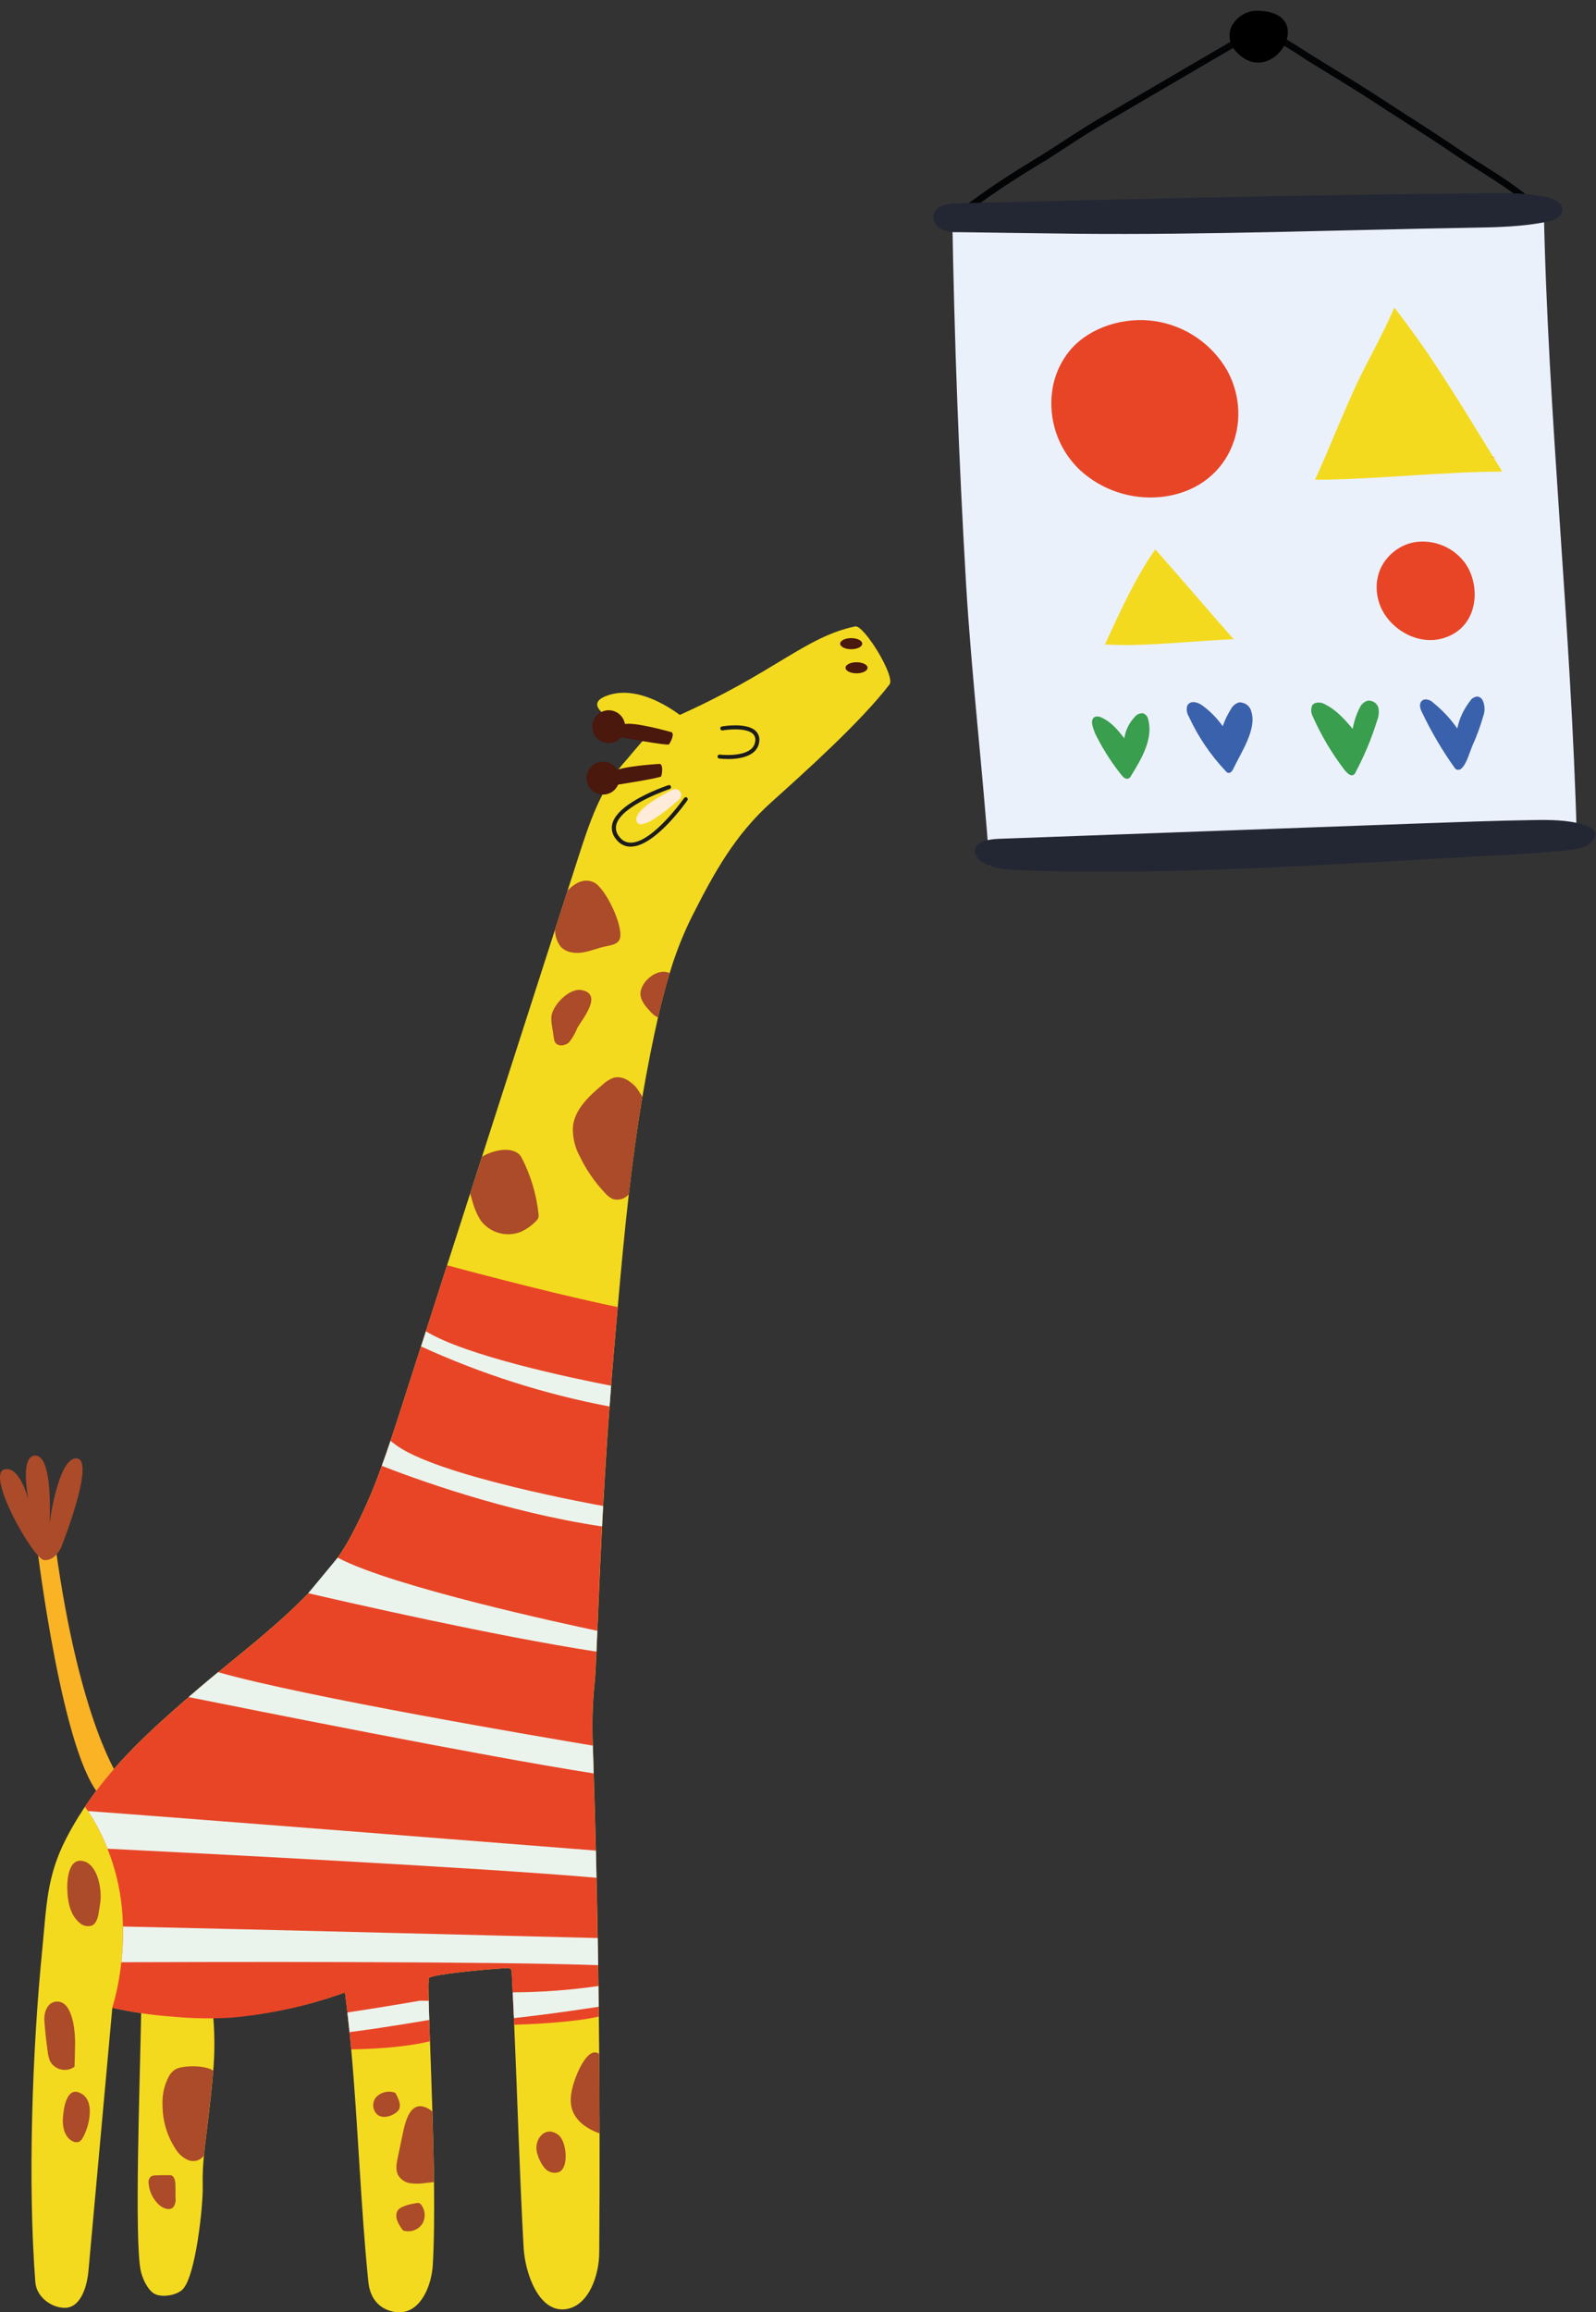 <svg xmlns="http://www.w3.org/2000/svg" xmlns:xlink="http://www.w3.org/1999/xlink" id="Ebene_2" viewBox="0 0 358.52 519.18"><rect x="0" y="0" width="358.52" height="519.18" fill="#333333" stroke="none"/><defs><style>.giraffe-1{clip-path:url(#clippath);}.giraffe-2{fill:none;}.giraffe-2,.giraffe-3,.giraffe-4,.giraffe-5,.giraffe-6,.giraffe-7,.giraffe-8,.giraffe-9,.giraffe-10,.giraffe-11,.giraffe-12,.giraffe-13,.giraffe-14,.giraffe-15,.giraffe-16,.giraffe-17,.giraffe-18{stroke-width:0px;}.giraffe-19{clip-path:url(#clippath-1);}.giraffe-4{fill:#f4da1f;}.giraffe-5{fill:#f9b325;}.giraffe-6{fill:#4a180d;}.giraffe-7{fill:#399e4d;}.giraffe-8{fill:#3a61ab;}.giraffe-9{fill:#1c1c1c;}.giraffe-10{fill:#232734;}.giraffe-11{fill:#ab4b29;}.giraffe-12{fill:#e3e3e2;}.giraffe-13{fill:#e84527;}.giraffe-14{fill:#feebd9;}.giraffe-15{fill:#ebf4ec;}.giraffe-16{fill:#ebf1fb;}.giraffe-17{fill:#f59e3f;}.giraffe-18{fill:#030405;}</style><clipPath id="clippath"><rect class="giraffe-2" x="211.42" y="2.46" width="143.78" height="192.4" transform="translate(-3.28 9.98) rotate(-2.01)"></rect></clipPath><clipPath id="clippath-1"><rect class="giraffe-2" y="140.61" width="200" height="378.57"></rect></clipPath></defs><g id="Ebene_1-2"><g id="Gruppe_15627"><g id="Gruppe_15624"><g class="giraffe-1"><g id="Gruppe_15623"><path id="Pfad_9493" class="giraffe-18" d="m214.34,47.77c.56-.34,1.12-.69,1.66-1.05,1.98-1.33,3.87-2.77,5.83-4.13,2.01-1.4,4.07-2.74,6.14-4.06,2.1-1.33,4.24-2.61,6.35-3.92s4.16-2.68,6.23-4.02,4.17-2.67,6.31-3.92c2.22-1.3,4.44-2.6,6.66-3.9,4.44-2.6,8.88-5.2,13.32-7.8,2.22-1.3,4.44-2.6,6.67-3.89,1.07-.62,2.14-1.24,3.21-1.86.72-.42,1.4-.91,2.11-1.35.72-.47,1.48-.87,2.27-1.2.52-.22,1.07-.36,1.63-.42.28-.03.56-.02.84,0,.37.04.74.15,1.08.31.51.22,1,.46,1.49.7,1.07.54,2.11,1.13,3.14,1.75,1.98,1.18,3.87,2.46,5.83,3.67,2.12,1.32,4.26,2.61,6.39,3.92s4.27,2.64,6.39,3.99c2.1,1.33,4.16,2.71,6.24,4.06,2.83,1.82,5.67,3.62,8.48,5.46,1.4.92,2.8,1.85,4.18,2.79,1.33.9,2.65,1.8,4.01,2.67,5.17,3.31,10.53,6.45,14.91,10.7.28.29.27.75-.02,1.03,0,0,0,0-.01.01h-.01c-.33.29-.81.27-1.12-.03-1.04-1.01-2.13-1.96-3.28-2.87-3.43-2.68-7.19-4.96-10.88-7.31-.89-.57-1.77-1.14-2.65-1.72-1.01-.67-2.02-1.37-3.04-2.07-2.04-1.37-4.12-2.71-6.2-4.05s-4.17-2.67-6.24-4.01c-2.09-1.35-4.17-2.72-6.27-4.06-2.12-1.34-4.26-2.66-6.4-3.98-2.1-1.28-4.21-2.55-6.29-3.86-2.99-2.04-6.11-3.86-9.35-5.47-.15-.06-.31-.11-.47-.15-.21-.03-.42-.03-.63-.02-.32.05-.64.12-.96.22-1.51.71-2.96,1.55-4.32,2.51-.49.3-.98.57-1.47.86-.53.31-1.07.62-1.6.93l-3.47,2.02c-4.44,2.6-8.88,5.2-13.32,7.8l-6.66,3.9c-2.18,1.28-4.38,2.53-6.52,3.87-2.1,1.3-4.16,2.67-6.23,4.02-.99.64-2,1.29-2.99,1.92-1.09.68-2.2,1.35-3.31,2.02-2.33,1.42-4.63,2.88-6.9,4.39-1.72,1.15-3.4,2.33-5.07,3.54-1.62,1.17-3.24,2.33-4.96,3.36-.38.19-.84.06-1.07-.31-.19-.36-.05-.81.31-.99,0,0,0,0,.01,0h0"></path><path id="Pfad_9494" class="giraffe-16" d="m216.99,130.68c-1.6-27.3-2.62-54.63-3.07-81.98,44.29-.91,88.56-2.08,132.85-2.87.9,47.47,6.18,94.74,7.43,142.19-44.01,1.2-87.94,4.33-131.91,6.43-1.49-21.27-4.05-42.5-5.3-63.77"></path><path id="Pfad_9495" class="giraffe-12" d="m308.68,43.52s-.05,0-.07,0c.02,0,.05,0,.07,0"></path><path id="Pfad_9496" class="giraffe-3" d="m276.67,5.88c1.29-2.42,3.95-3.79,6.67-3.43,12.69.91,2.39,17.67-5.57,9.24-1.57-1.5-2.01-3.83-1.1-5.8"></path><path id="Pfad_9497" class="giraffe-10" d="m321,79.75l-.15-.21c-.08-.12-.16-.25-.25-.37l.39.58Z"></path><path id="Pfad_9498" class="giraffe-4" d="m297.37,103.31c2.26-5.27,4.42-10.57,6.8-15.81,2.8-6.16,6.41-12.17,9.04-18.44,2.67,3.42,5.2,6.92,7.64,10.47,5.84,8.64,11.14,17.54,16.61,26.36-13.19.07-26.4,1.54-39.58,1.81-.82,0-1.64.01-2.46.01.66-1.47,1.3-2.94,1.94-4.41"></path><path id="Pfad_9499" class="giraffe-17" d="m335.82,102.59l.04.07c-.1.04-.21.06-.31.07-.09,0-.18,0-.27-.01-.38-.06-.75-.11-1.14-.14.56,0,1.12,0,1.68.02"></path><path id="Pfad_9500" class="giraffe-13" d="m236.3,88.29c.39-3.66,1.89-7.11,4.29-9.9,4.38-4.97,12.03-7.35,18.99-6.26,6.78,1.06,12.7,5.14,16.11,11.09,6.25,11.41.53,26.78-14.98,28.38-6.65.65-13.26-1.57-18.17-6.1-4.47-4.27-6.79-10.32-6.31-16.49.02-.24.04-.48.07-.72"></path><path id="Pfad_9501" class="giraffe-8" d="m319.05,157.94c.12-.41.44-.73.84-.86.76-.11,1.52.15,2.05.7,2.07,1.66,3.89,3.61,5.42,5.79.47-2.25,1.46-4.35,2.87-6.16.35-.6.99-.97,1.68-1.01.46.07.86.34,1.09.74.59,1.17.65,2.54.16,3.76-.63,2.21-1.42,4.37-2.37,6.46-.65,1.47-1.24,3.98-2.46,5.17-.3.31-.77.41-1.17.25-.19-.11-.35-.27-.46-.46-2.78-3.91-5.21-8.05-7.27-12.39-.27-.48-.43-1.01-.45-1.56,0-.15.03-.29.08-.43"></path><path id="Pfad_9502" class="giraffe-7" d="m294.74,158.44c.12-.21.3-.38.51-.5.81-.31,1.72-.22,2.46.25,2.55,1.27,4.39,3.4,6.16,5.47.29-1.68.83-3.31,1.61-4.82.34-.73.97-1.27,1.74-1.5,1.07-.14,2.09.51,2.41,1.55.2.97.1,1.97-.27,2.89-1.25,4.02-2.88,7.92-4.85,11.64-.11.29-.33.52-.61.64-.32.06-.65-.02-.9-.22-.45-.34-.84-.75-1.16-1.21-2.74-3.61-5.05-7.52-6.89-11.65-.44-.77-.51-1.7-.21-2.53"></path><path id="Pfad_9503" class="giraffe-8" d="m266.72,158.45c.1-.22.26-.41.46-.54.93-.63,2.24-.02,3.12.65,1.68,1.27,3.15,2.78,4.37,4.5.45-1.31,1.05-2.57,1.79-3.75.37-.75,1.03-1.32,1.83-1.58,1.28-.11,2.45.72,2.78,1.96,1.35,4.06-2.34,9.31-4.02,12.94-.22.47-.64,1.04-1.19.9-.2-.07-.38-.2-.51-.37-3.45-3.65-6.28-7.84-8.37-12.41-.4-.7-.5-1.53-.28-2.3"></path><path id="Pfad_9504" class="giraffe-7" d="m245.35,161.81c.05-.37.28-.69.62-.85.49-.15,1.02-.09,1.47.16,2.21.99,3.72,2.86,5.13,4.67.25-1.79,1.06-3.46,2.3-4.77.44-.6,1.16-.92,1.9-.86.64.23,1.09.8,1.18,1.48,1.13,4.35-1.6,8.87-3.89,12.59-.12.25-.33.46-.58.59-.56.22-1.13-.27-1.49-.71-2.11-2.62-3.94-5.44-5.49-8.43-.54-.96-.93-1.99-1.16-3.07-.05-.27-.05-.54,0-.81"></path><path id="Pfad_9505" class="giraffe-13" d="m309.38,130.21c.15-1.01.46-1.99.91-2.9,1.46-2.83,4.11-4.86,7.23-5.52,4.53-.81,9.12,1.09,11.75,4.86,3.1,4.64,2.86,12.3-2.61,15.58-6.54,3.91-14.43-.45-16.67-6.36-.69-1.8-.9-3.75-.63-5.65"></path><path id="Pfad_9506" class="giraffe-4" d="m257.83,125.88c.55-.85,1.11-1.68,1.7-2.51,5.95,6.67,11.68,13.48,17.6,20.16-7.61.32-15.19,1.15-22.81,1.3-2.04.02-4.08,0-6.12-.12,2.97-6.38,5.83-12.8,9.63-18.84"></path><path id="Pfad_9507" class="giraffe-17" d="m257.58,126.27c.04-.07.08-.14.13-.21-.04.07-.08.14-.13.21"></path><path id="Pfad_9508" class="giraffe-10" d="m209.67,48.31c.38-2.05,3.02-2.6,5.08-2.65,39.86-.97,79.72-1.94,119.59-2.28,4.48-.04,9-.06,13.37.95,1.52.35,3.34,1.28,3.23,2.89-.1,1.51-1.82,2.22-3.26,2.53-5.69,1.19-11.53,1.29-17.33,1.39-29.43.49-58.9,1.63-88.33,1.35-8.92-.09-17.84-.25-26.76-.36-1.27.07-2.53-.13-3.71-.6-1.21-.53-1.97-1.76-1.89-3.09l.02-.12"></path><path id="Pfad_9509" class="giraffe-10" d="m219.2,190.2c.78-1.36,3.19-1.78,5.11-1.85l94.52-3.45c8.48-.31,16.96-.62,25.44-.76,3.87-.06,7.84-.07,11.49,1.04,1.34.41,3.01,1.24,2.51,2.71-1.05,3.05-6.26,3.01-9.09,3.28-4.4.42-8.82.66-13.23.89-29.82,1.59-59.84,3.74-89.69,3.69-5.83-.01-11.67-.14-17.49-.38-2.84-.12-5.86-.34-8.12-1.81-1.02-.51-1.66-1.54-1.67-2.68.03-.24.11-.47.24-.69"></path></g></g></g></g><g id="Gruppe_16027"><g class="giraffe-19"><g id="Gruppe_16026"><path id="Pfad_15133" class="giraffe-5" d="m26.9,399.41s-8.94-12.27-14.4-51.84h-4.14s5.79,48.06,14.57,56.04,3.97-4.19,3.97-4.19"></path><path id="Pfad_15134" class="giraffe-11" d="m13.7,347.56s7.82-19.58,3.6-20.08-6.18,14.59-6.18,14.59c0,0,.97-15.71-3.38-15.22s0,16.09,0,16.09c0,0-1.86-13.75-6.58-13.05s6.29,20.16,8.73,20.41,3.81-2.74,3.81-2.74"></path><path id="Pfad_15135" class="giraffe-4" d="m31.61,509.85c.34,1.66,1.46,4.11,2.86,5.06,1.64,1.11,5.14.53,6.52-.81,3-2.89,4.68-19.18,4.55-23.35-.05-2.25.04-4.5.27-6.74.27-2.87.69-5.74,1.02-8.61.38-3.31.8-6.84,1.07-10.43.34-3.99.34-8,.01-11.99-.13-1.37-.33-2.73-.6-4.07-1.22.01-2.44-.19-3.59-.59-3.8-1.48-7.91-1.92-11.94-1.3,0,1.38-.03,3.07-.07,5.01-.31,16.5-1.54,50.8-.1,57.83"></path><path id="Pfad_15136" class="giraffe-4" d="m153.71,161.33s-9.6-8.31-17.71-4.99,13.08,10.14,13.08,10.14l4.64-5.15Z"></path><path id="Pfad_15137" class="giraffe-4" d="m7.95,512.51c.24,3.1,3.38,5.61,6.48,5.69,3.65.09,5.11-4.65,5.44-8.3,1.79-19.69,3.57-39.39,5.36-59.08,1.07.24,2.15.46,3.23.66.52.1,1.04.19,1.56.28.65.11,1.3.21,1.94.3.25.04.5.07.75.11.38.05.76.1,1.14.15.18.02.36.05.54.07,1.4.17,2.8.3,4.21.4,3.09.22,6.2.29,9.3.21,1.4-.04,2.81-.11,4.22-.21,8.67-.61,17.21-2.44,25.37-5.42.56,4.24,1.01,8.5,1.4,12.77,1.58,17.35,2.09,34.89,3.85,52.18.62,6.11,5.34,7,7.36,6.87,4.52-.3,6.85-6.05,7.12-10.6.3-5.11.35-11.66.27-18.61-.06-5.18-.19-10.6-.36-15.81h0c-.17-5.7-.37-11.16-.54-15.83-.29-8.18-.47-13.92-.2-14.22.69-.76,11.92-1.91,17.75-2.22.42-.02.77.3.79.72,0,0,0,0,0,0,.08,1.59.17,3.18.25,4.78.1,1.92.19,3.85.27,5.78.02.48.04.97.06,1.46.73,16.59,1.21,33.82,2.11,49.96.34,6.09,3.56,14.82,9.56,13.89,5.07-.78,7.39-7.51,7.43-12.66.07-8.92.1-17.84.08-26.77-.01-5.94-.04-11.89-.09-17.83-.02-2.81-.05-5.63-.08-8.44,0-.72-.02-1.44-.03-2.16-.01-1.55-.03-3.11-.06-4.66s-.05-3.11-.07-4.68c-.03-2.03-.06-4.06-.1-6.09-.07-4.51-.16-9.02-.27-13.53-.05-2.04-.09-4.07-.14-6.11-.14-5.78-.3-11.55-.48-17.33-.03-.98-.06-1.96-.09-2.95-.04-1.1-.07-2.19-.1-3.29-.21-4.71-.09-9.42.39-14.11.13-1.1.26-3.52.42-6.99.06-1.4.13-2.96.2-4.68.26-6.11.58-14.17,1.06-23.43.08-1.49.16-3.01.24-4.56.38-6.98.85-14.53,1.43-22.36.11-1.55.23-3.11.35-4.68.18-2.34.38-4.7.58-7.07.31-3.54.61-7.09.92-10.64.74-8.44,1.52-16.87,2.48-25.28.84-7.32,1.82-14.62,3.05-21.88.55-3.26,1.15-6.52,1.8-9.77.54-2.69,1.1-5.39,1.71-8.07.77-3.35,1.62-6.68,2.62-9.95,1.32-4.43,3.02-8.74,5.08-12.87,4.97-9.82,9.65-18.25,17.79-25.55,7.65-6.87,20.07-18.02,26.51-26.4,1.41-1.83-5.79-13.46-7.7-13.05-11.4,2.43-18,10.39-40.23,20.25-5.81,2.57-7.71,5.82-11.91,10.6-5.13,5.85-7.64,13.49-10.03,20.91l-2.45,7.61h0c-.95,2.94-1.89,5.88-2.84,8.82h0c-5.46,16.97-10.91,33.94-16.38,50.91h0c-.88,2.75-1.77,5.51-2.66,8.26h0c-1.72,5.36-3.44,10.71-5.17,16.07-1.59,4.96-3.19,9.91-4.78,14.87l-1.1,3.4c-1.44,4.48-2.88,8.96-4.32,13.45-.83,2.58-1.66,5.17-2.53,7.75-.63,1.88-1.28,3.75-1.96,5.62-1.98,5.63-4.41,11.1-7.24,16.35-.82,1.47-1.71,2.89-2.67,4.27-2,2.82-4.21,5.49-6.61,7.98-6.15,6.43-13.48,12.17-20.25,17.73-1.44,1.18-2.84,2.35-4.21,3.52-.81.69-1.61,1.38-2.41,2.07-8.9,7.68-16.96,15.13-23.3,24.64-.19.29-.39.58-.58.88-1.18,1.81-2.29,3.69-3.33,5.67l-.18.34c-4.5,8.6-4.5,15.27-5.46,24.94-2.28,22.93-3.3,52.56-1.56,75"></path><path id="Pfad_15138" class="giraffe-9" d="m141.7,190.1h.15c5.37-.18,12.27-9.96,12.56-10.38.15-.2.11-.49-.1-.63-.2-.15-.49-.11-.63.1,0,0,0,.01-.01.02-.07.1-6.93,9.83-11.85,10-1.05.05-2.05-.44-2.66-1.29-.71-.76-.97-1.84-.69-2.84,1.28-4.34,11.88-7.88,11.98-7.92.24-.09.36-.35.27-.58-.08-.23-.33-.35-.56-.28-.46.15-11.15,3.73-12.57,8.52-.37,1.29-.05,2.68.85,3.67.76,1.03,1.96,1.63,3.24,1.63"></path><path id="Pfad_15139" class="giraffe-14" d="m152.16,177.26c-.35-.14-.74-.12-1.07.05-2.03,1.01-9.15,4.76-8.04,7.22.97,2.13,6.65-2.49,9.51-5,.56-.49.62-1.35.12-1.91-.14-.16-.32-.29-.52-.37"></path><path id="Pfad_15140" class="giraffe-6" d="m150.92,164.43s-8.75-2.53-10.86-1.78-.99,2.83-.99,2.83c0,0,10.97,2.04,11.22,1.66s1.24-2.05.64-2.71"></path><path id="Pfad_15141" class="giraffe-6" d="m148.29,171.52s-9.09.48-10.85,1.88-.02,3-.02,3c0,0,11.03-1.67,11.14-2.11s.5-2.35-.28-2.77"></path><path id="Pfad_15142" class="giraffe-6" d="m133.04,163.19c0,2.04,1.67,3.69,3.71,3.68,2.04,0,3.69-1.67,3.68-3.71,0-2.03-1.66-3.68-3.69-3.68-2.04,0-3.7,1.66-3.69,3.71,0,0,0,0,0,0"></path><path id="Pfad_15143" class="giraffe-6" d="m131.76,174.74c0,2.04,1.67,3.69,3.71,3.68,2.04,0,3.69-1.67,3.68-3.71,0-2.03-1.66-3.68-3.69-3.68-2.04,0-3.7,1.66-3.69,3.71,0,0,0,0,0,0"></path><path id="Pfad_15145" class="giraffe-9" d="m163.51,170.44c1.7,0,4.13-.24,5.65-1.44.79-.6,1.29-1.49,1.39-2.47.15-.89-.16-1.8-.82-2.43-2.07-1.94-7.35-1.02-7.58-.98-.24.05-.4.3-.34.54.05.23.27.38.5.35,1.4-.25,5.35-.6,6.8.75.45.43.65,1.05.54,1.66-.07.74-.45,1.42-1.05,1.87-2.18,1.71-6.84,1.15-6.89,1.15-.25-.04-.48.12-.52.37-.04.25.12.48.37.52.01,0,.03,0,.04,0,.63.07,1.27.1,1.91.1"></path><path id="Pfad_15146" class="giraffe-6" d="m188.73,144.53c0,.69,1.11,1.25,2.48,1.25s2.48-.56,2.48-1.25-1.11-1.25-2.48-1.25-2.48.56-2.48,1.25"></path><path id="Pfad_15147" class="giraffe-6" d="m189.93,149.94c0,.69,1.11,1.25,2.48,1.25s2.48-.56,2.48-1.25-1.11-1.24-2.48-1.24-2.48.56-2.48,1.25"></path><path id="Pfad_15148" class="giraffe-13" d="m19.07,405.7c.23.3.46.62.69.97,1.76,2.65,3.22,5.48,4.38,8.45.12.3.24.6.36.92,1.99,5.3,3.04,10.9,3.11,16.56.05,2.68-.07,5.35-.37,8.01-.35,3.46-1.03,6.89-2.02,10.22,1.07.24,2.15.46,3.23.66.52.1,1.04.19,1.56.28.65.11,1.29.21,1.94.3.25.04.5.07.75.11.38.05.76.1,1.14.15.18.03.36.05.54.07,1.4.17,2.8.3,4.21.4,4.46.44,8.96.52,13.44.24,8.69-.77,17.25-2.67,25.45-5.65.2,1.51.38,3.01.55,4.52.17,1.47.33,2.94.48,4.41.13,1.28.25,2.56.37,3.84,3.07-.03,11.57-.28,17.7-1.82-.06-1.7-.12-3.29-.17-4.75h0c-.05-1.6-.1-3.05-.13-4.3-.14-1.72-.11-3.45.09-5.17.69-.76,11.92-1.91,17.75-2.22.42-.02.77.3.79.72,0,0,0,0,0,0,.08,1.59.17,3.18.25,4.78.1,1.91.19,3.84.27,5.78.02.48.04.97.06,1.46,2.43-.07,13.16-.46,19-1.84,0-.72-.02-1.44-.03-2.16-.01-1.55-.03-3.11-.06-4.66s-.05-3.11-.07-4.68c-.03-2.03-.06-4.06-.1-6.09-.07-4.51-.16-9.02-.27-13.53-.05-2.04-.09-4.07-.14-6.11-.14-5.78-.3-11.55-.48-17.33-.03-.98-.06-1.97-.09-2.95-.04-1.1-.07-2.19-.1-3.29-.21-4.71-.08-9.42.39-14.11.13-1.1.26-3.52.42-6.99.06-1.4.13-2.96.2-4.68.26-6.11.58-14.17,1.06-23.43.08-1.49.16-3.01.24-4.56.38-6.98.85-14.53,1.43-22.36.11-1.55.23-3.11.36-4.67.18-2.34.38-4.7.58-7.07.31-3.54.61-7.09.92-10.64-6.78-1.41-18.86-4.17-38.32-9.38-1.59,4.96-3.19,9.91-4.78,14.87l-1.1,3.4c-1.44,4.48-2.88,8.96-4.32,13.45-.83,2.58-1.66,5.17-2.53,7.75-.63,1.88-1.28,3.75-1.96,5.61-1.98,5.63-4.41,11.1-7.24,16.35-.82,1.47-1.71,2.89-2.67,4.27-2,2.82-4.21,5.49-6.61,7.98-6.15,6.43-13.48,12.17-20.25,17.73-1.43,1.18-2.84,2.35-4.21,3.52-.81.69-1.61,1.38-2.41,2.07-8.9,7.67-16.96,15.13-23.3,24.64"></path><path id="Pfad_15149" class="giraffe-15" d="m95.68,298.93c8.98,5.52,32.61,10.48,41.6,12.22-.12,1.57-.24,3.13-.35,4.67-14.61-2.77-28.82-7.3-42.34-13.49l1.09-3.4Z"></path><path id="Pfad_15150" class="giraffe-15" d="m85.77,329.14c6.59,2.59,27.4,10.31,49.4,13.6h.07c.08-1.48.16-3,.24-4.55-.2-.07-.31-.1-.31-.1,0,0-37.58-6.65-46.69-13.97-.27-.21-.52-.41-.76-.59-.63,1.88-1.28,3.75-1.96,5.61"></path><path id="Pfad_15151" class="giraffe-15" d="m75.85,349.76c12.4,6.58,51.59,15,58.33,16.42-.07,1.72-.14,3.29-.2,4.68-22.9-3.52-55.86-11.06-64.74-13.12l6.61-7.98Z"></path><path id="Pfad_15152" class="giraffe-15" d="m115.18,447.37c.1,1.91.19,3.84.27,5.78,4.57-.51,10.87-1.3,19.04-2.55-.01-1.55-.03-3.11-.06-4.66-6.38.92-12.81,1.4-19.25,1.42"></path><path id="Pfad_15153" class="giraffe-15" d="m78.04,451.88c.17,1.47.33,2.94.48,4.41,3.8-.47,9.29-1.28,17.26-2.62.22-.04.44-.07.65-.11h0c-.05-1.6-.1-3.05-.13-4.3-1.17-.02-1.96-.02-1.96-.02,0,0-9.31,1.61-16.3,2.64"></path><path id="Pfad_15154" class="giraffe-15" d="m42.37,381.06c12.92,2.6,66.61,13.36,90.99,17.14-.03-.98-.06-1.97-.09-2.95-.04-1.1-.07-2.19-.1-3.29-11.04-1.85-64.85-10.97-84.18-16.49-1.43,1.18-2.84,2.35-4.21,3.52-.81.69-1.61,1.38-2.41,2.07"></path><path id="Pfad_15155" class="giraffe-15" d="m19.77,406.66c1.76,2.65,3.22,5.48,4.38,8.45,18.71.93,83.67,4.22,109.85,6.53-.05-2.04-.09-4.07-.14-6.11-17.69-1.4-94.29-7.43-114.08-8.87"></path><path id="Pfad_15156" class="giraffe-15" d="m27.25,440.6c21.9-.08,82.15-.21,107.12.66-.03-2.03-.06-4.06-.1-6.09-15.07-.38-78.96-1.98-106.64-2.59.05,2.68-.07,5.35-.37,8.01"></path><path id="Pfad_15157" class="giraffe-11" d="m146.13,227.18c.45.54,1.01.97,1.65,1.26.01,0,.03,0,.04.01.77-3.35,1.62-6.68,2.62-9.95-2.56-1.23-6.01,1.47-6.52,4.07-.34,1.74.99,3.33,2.22,4.61"></path><path id="Pfad_15158" class="giraffe-11" d="m127.5,199.99h0c1.65-1.78,3.82-2.9,5.95-1.84,2.63,1.3,6.81,10.15,5.74,12.76-.45,1.12-1.89,1.33-3.06,1.57-1.78.35-3.47,1.11-5.26,1.39s-3.84-.01-5.01-1.41c-.72-1-1.13-2.2-1.18-3.43,0-.07-.01-.14-.02-.21h0s2.84-8.83,2.84-8.83Z"></path><path id="Pfad_15159" class="giraffe-11" d="m129.68,230.84c-.45,1.15-1.07,2.23-1.84,3.19-.88.86-2.6,1.03-3.18-.05-.14-.29-.22-.61-.25-.93l-.4-2.62c-.13-.7-.19-1.41-.15-2.13.22-2.55,3.98-6.5,6.76-5.99,4.99.9.1,6.62-.94,8.53"></path><path id="Pfad_15160" class="giraffe-11" d="m130.23,259.63c1.47,3.07,3.43,5.9,5.79,8.36.46.54,1.03.97,1.68,1.26,1.3.37,2.69-.06,3.56-1.08.84-7.32,1.82-14.62,3.05-21.88-.78-1.3-1.68-2.54-2.57-3.73l1.1,1.63c-1.3-1.58-3.16-2.72-5.04-2.17-.93.34-1.78.88-2.49,1.57-2.98,2.53-6.18,5.45-6.61,9.35-.12,2.33.41,4.65,1.53,6.7"></path><path id="Pfad_15161" class="giraffe-11" d="m105.62,267.99h0c.15.59.33,1.18.51,1.75.39,1.51,1.01,2.96,1.84,4.28,2.04,2.77,5.68,3.84,8.9,2.63,1.25-.55,2.39-1.32,3.36-2.28.33-.26.59-.62.73-1.02.05-.26.05-.52.01-.78-.47-4.4-1.75-8.67-3.78-12.6-1.38-2.67-5.92-2.01-8.91-.25h0c-.88,2.75-1.77,5.51-2.66,8.26"></path><path id="Pfad_15162" class="giraffe-11" d="m128.62,473.95c.89,2.39,3.19,3.96,5.55,4.9.17.07.34.13.52.19-.01-5.94-.04-11.89-.09-17.83-2.16-1.72-4.44,2.98-5.27,5.23-.89,2.41-1.6,5.1-.71,7.51"></path><path id="Pfad_15163" class="giraffe-11" d="m125.62,487.69c-1.14.43-2.43.1-3.23-.83-.76-.92-1.33-1.99-1.65-3.14-1.09-3.03,1.62-6.74,4.73-4.31,1.79,1.4,2.39,7.2.16,8.28"></path><path id="Pfad_15164" class="giraffe-11" d="m89.49,488.51c.6.93,1.58,1.56,2.68,1.72,1.09.14,2.19.13,3.27-.04l2.04-.22c-.06-5.18-.19-10.6-.36-15.81h0c-.24-.26-.53-.48-.83-.65-3.97-2.25-5.17,2.56-5.76,5.33-.39,1.88-.79,3.75-1.18,5.62-.29,1.36-.55,2.85.13,4.05"></path><path id="Pfad_15165" class="giraffe-11" d="m89.65,471.79c.19.53.22,1.11.08,1.66-.2.43-.52.79-.92,1.04-1.17.81-2.83,1.21-3.99.38-1.19-1.03-1.32-2.83-.29-4.02,0-.01.02-.02.03-.03,1.11-1.1,2.75-1.45,4.22-.91.37.59.66,1.23.88,1.89"></path><path id="Pfad_15166" class="giraffe-11" d="m93.72,494.65c.3-.05.61.07.81.3,1,1.21,1.15,2.9.4,4.28-.92,1.49-2.74,2.14-4.4,1.59-.98-1.28-2.01-2.98-1.24-4.4.6-1.1,3.32-1.6,4.42-1.76"></path><path id="Pfad_15167" class="giraffe-11" d="m36.51,472.64c-.01,3.51,1,6.94,2.92,9.88.66,1.1,1.64,1.97,2.8,2.49,1.2.51,2.6.18,3.44-.81.05-.06.09-.13.13-.2.27-2.87.69-5.74,1.02-8.61.38-3.31.8-6.84,1.07-10.43-.01-.01-.03-.02-.03-.03-1.69-1.24-6.74-1.23-8.45-.29-.62.39-1.13.94-1.48,1.59-1.04,1.97-1.53,4.18-1.42,6.4"></path><path id="Pfad_15168" class="giraffe-11" d="m38.42,488.42c.84.31.98,1.42.99,2.32,0,.96.02,1.92.02,2.89.09.68-.08,1.38-.48,1.94-.79.86-2.25.36-3.13-.41-1.41-1.25-2.28-3-2.43-4.88-.1-.54.06-1.1.44-1.51.31-.21.68-.31,1.05-.3,1.19-.07,3.54-.05,3.54-.05"></path><path id="Pfad_15169" class="giraffe-11" d="m18.59,480.02c-.17.36-.45.67-.79.88-.47.19-1,.16-1.45-.09-1.77-.84-2.35-3.11-2.23-5.07.14-2.3.84-7.64,4.23-5.6,3.08,1.86,1.64,7.46.24,9.88"></path><path id="Pfad_15170" class="giraffe-11" d="m16.38,453.83c.4,1.96.56,3.97.47,5.97-.02,1.42-.05,2.85-.11,4.27-1.68,1.21-4.03.83-5.24-.85-.09-.12-.17-.25-.24-.38-.28-.66-.46-1.35-.53-2.07-.34-2.35-.6-4.72-.77-7.09-.12-1.77.66-4.22,2.87-4.25s3.11,2.59,3.54,4.4"></path><path id="Pfad_15171" class="giraffe-11" d="m22.58,426.69c-.04.47-.12.94-.19,1.41l-.2,1.27c-.18,1.16-.5,2.51-1.56,3-1.01.32-2.11.05-2.85-.71-2.13-1.84-2.63-4.94-2.67-7.77-.03-2.39.51-7.08,3.92-5.9,2.94,1.01,3.79,6.12,3.55,8.7"></path></g></g></g></g></svg>